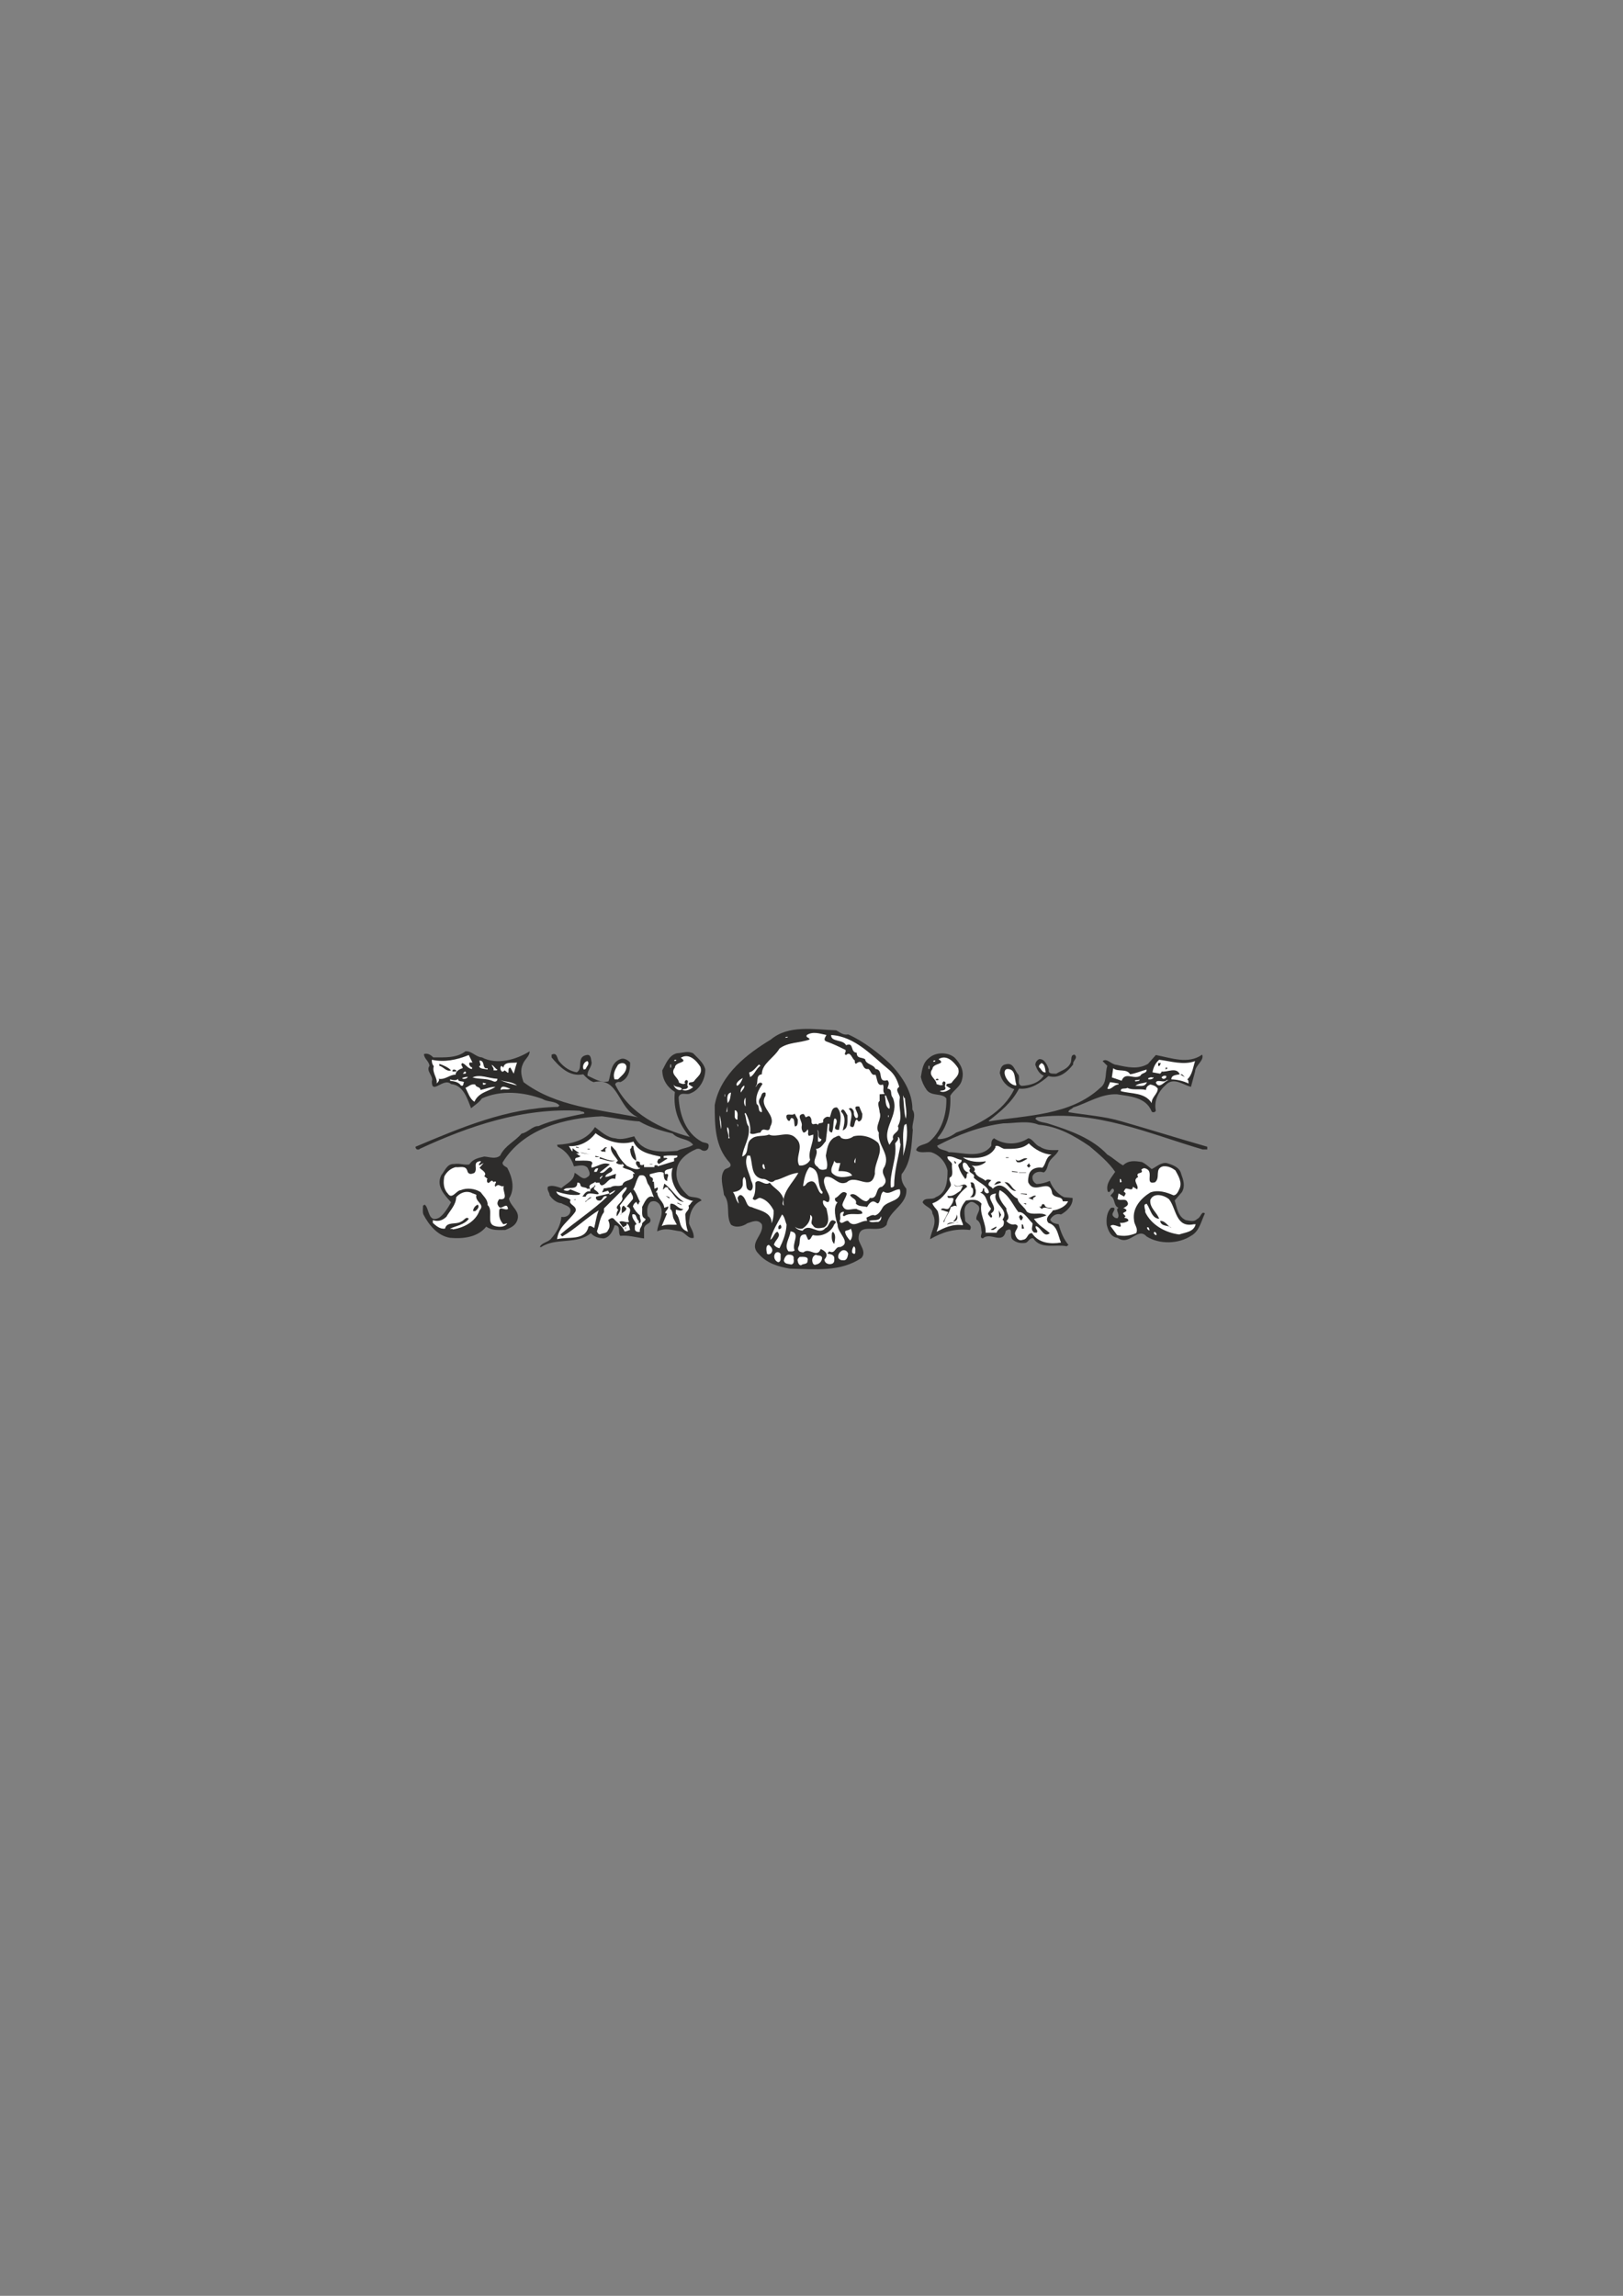 <?xml version="1.0" encoding="utf-8"?>
<!-- Created by UniConvertor 2.0rc4 (https://sk1project.net/) -->
<svg xmlns="http://www.w3.org/2000/svg" height="841.89pt" viewBox="0 0 595.276 841.89" width="595.276pt" version="1.1" xmlns:xlink="http://www.w3.org/1999/xlink" id="7c1b7580-f612-11ea-8810-dcc15c148e23">

<rect x="0" y="0" width="595.276" height="841.89" fill="#808080" stroke="none"/>

<g>
	<path style="fill:#2d2c2b;" d="M 311.102,379.329 C 316.718,381.849 322.19,386.097 326.438,390.057 331.118,394.881 334.718,400.641 334.646,406.905 336.302,409.137 334.142,412.233 334.79,414.321 334.286,420.153 334.286,426.129 330.686,430.593 330.398,432.825 331.19,434.409 332.414,435.921 332.99,441.825 325.934,443.841 325.214,449.097 322.334,452.913 314.702,447.513 314.918,454.425 315.35,456.729 317.942,459.033 315.926,461.337 308.15,466.449 299.438,465.441 289.718,465.225 285.398,464.505 281.15,463.209 278.198,459.753 274.31,455.793 280.43,452.841 279.422,448.953 277.982,446.937 275.894,448.017 274.094,448.593 272.51,449.745 269.846,450.393 268.118,449.097 266.102,445.857 268.118,441.321 265.526,438.153 265.238,435.201 263.798,431.529 265.742,428.937 266.39,428.289 268.91,428.217 267.614,426.345 262.214,420.513 262.142,412.737 262.142,405.249 264.23,393.729 274.526,386.169 282.734,381.201 289.214,375.729 298.718,377.529 306.71,377.817 308.15,378.609 309.23,379.689 311.102,379.329 L 311.102,379.329 Z" />
	<path style="fill:#ffffff;" d="M 303.11,379.545 C 302.822,380.193 301.742,381.417 303.11,381.921 305.702,382.857 307.646,383.793 310.094,385.017 310.526,385.809 309.23,386.529 310.31,386.889 312.038,385.305 312.398,388.257 313.55,388.905 313.406,389.409 313.55,389.841 313.91,390.129 317.006,387.609 315.71,392.505 318.518,392.001 319.382,392.505 319.526,394.593 321.11,394.089 321.83,395.601 321.614,398.625 323.846,397.689 324.422,399.057 323.486,399.993 324.494,401.145 L 322.622,401.289 322.622,403.737 C 321.542,404.457 322.622,406.545 322.622,407.841 323.63,410.505 320.606,412.953 322.334,415.329 321.83,420.225 326.51,423.033 324.494,427.713 322.046,431.025 327.086,432.321 323.486,435.201 320.822,435.417 322.334,439.737 319.022,439.305 318.806,439.809 318.302,440.313 317.798,440.529 315.494,440.457 313.982,436.929 311.822,438.153 312.038,439.449 314.486,439.521 313.91,441.393 314.99,442.545 316.718,442.257 318.014,442.617 318.59,441.609 319.598,440.097 320.894,440.745 321.326,440.889 321.614,441.393 322.118,441.249 323.342,440.025 322.622,438.009 323.99,436.929 326.222,438.441 327.95,435.993 330.038,436.137 331.19,440.601 325.718,440.097 323.846,442.617 323.126,443.841 322.334,445.353 320.894,445.713 319.814,445.209 318.806,446.145 317.798,446.505 L 318.014,447.729 C 315.638,447.441 313.118,450.537 311.102,447.729 309.95,447.297 308.582,449.529 307.934,447.729 308.798,446.433 307.142,444.633 309.446,444.345 309.806,444.993 308.51,445.641 309.59,446.001 311.75,444.489 314.342,445.713 316.286,444.993 316.286,443.697 314.918,443.913 314.198,443.337 312.11,443.121 309.95,444.705 308.942,441.897 309.23,440.313 310.31,439.233 310.598,437.649 308.798,435.993 307.79,438.945 306.35,439.305 305.918,440.097 306.782,440.889 307.214,440.889 305.414,442.689 306.494,447.009 307.214,449.097 306.998,452.049 312.542,455.649 308.222,457.305 306.134,457.017 306.494,460.041 304.118,458.889 303.902,459.249 303.542,459.321 303.614,459.753 304.55,459.897 305.702,460.041 305.99,461.121 305.99,461.913 306.206,462.849 305.342,463.353 304.118,463.929 302.39,463.353 302.39,461.841 304.046,460.041 302.822,458.817 301.022,458.025 299.582,461.553 296.918,457.305 294.686,459.249 293.606,459.249 292.31,458.817 292.814,457.305 293.894,455.721 292.382,452.409 295.55,452.697 L 296.414,454.641 C 297.422,454.713 297.494,453.489 298.142,452.913 301.094,453.633 304.55,452.193 305.846,449.313 305.846,448.809 306.782,448.593 306.494,447.945 304.118,446.217 304.334,449.889 302.75,450.321 300.23,453.417 296.99,448.089 294.326,451.329 293.246,451.113 292.094,450.753 291.59,449.817 292.094,450.393 293.246,450.753 294.326,450.537 295.982,449.457 297.422,447.729 297.134,445.497 298.934,446.505 296.702,448.233 298.142,449.313 298.934,450.897 300.95,450.321 302.246,450.105 304.694,448.593 303.542,445.425 303.11,443.121 302.39,442.329 301.598,441.537 301.886,440.241 302.75,440.097 303.038,441.033 303.902,440.745 304.91,439.089 303.542,437.433 302.894,435.921 302.534,434.625 301.598,432.897 302.75,431.601 305.846,430.953 307.214,435.057 310.598,433.545 313.982,430.305 319.526,437.217 320.894,430.449 320.534,426.345 324.134,422.601 322.118,419.145 319.742,416.913 316.142,415.905 313.046,416.697 311.822,417.633 309.806,418.137 308.438,417.201 307.79,415.689 306.638,417.057 305.846,417.201 303.542,418.857 303.398,421.305 302.894,423.753 303.038,425.337 303.83,426.993 303.11,428.721 302.246,429.009 300.59,429.297 300.014,428.001 296.918,426.129 300.518,423.753 299.294,421.305 301.094,421.233 302.03,419.433 302.894,418.425 303.11,416.337 303.398,414.537 303.614,412.089 L 304.118,412.089 C 304.406,413.529 303.326,414.897 305.126,415.329 305.846,413.529 305.486,412.089 305.99,410.217 L 306.494,410.217 C 308.006,411.729 304.406,414.393 307.718,414.321 308.222,411.657 309.014,408.129 306.998,406.113 304.838,405.897 304.982,408.417 304.334,409.713 303.398,409.137 302.318,409.857 301.886,410.721 302.39,412.521 300.086,411.225 300.014,412.593 299.294,411.297 297.926,413.241 297.638,411.441 297.71,410.649 297.494,409.857 296.918,409.353 296.342,409.137 295.91,409.641 295.55,409.713 295.118,409.353 295.19,408.633 294.542,408.489 291.806,408.921 294.542,411.297 294.038,412.953 293.894,413.817 294.11,414.609 294.686,415.329 295.406,415.401 296.126,414.393 296.198,414.105 296.846,415.041 295.91,415.617 296.702,416.553 L 298.286,416.049 C 298.43,419.289 296.198,422.313 297.134,425.337 296.486,426.705 294.614,427.713 293.102,427.353 291.446,424.113 295.19,420.441 291.95,417.417 289.142,414.321 284.894,417.417 282.014,416.049 279.998,416.913 277.334,416.049 275.534,417.705 273.302,419.217 275.102,423.105 272.222,424.113 272.582,420.441 275.246,417.345 274.598,413.097 273.518,411.801 273.806,409.857 273.086,408.345 L 273.446,408.129 C 274.526,409.929 275.534,413.241 275.102,415.545 276.11,416.337 277.622,415.329 278.918,415.329 279.926,412.593 282.086,416.193 282.518,413.097 285.11,408.633 277.982,406.113 280.79,401.793 280.718,401.433 281.006,400.929 280.646,400.641 279.134,400.425 279.35,402.153 278.702,402.801 277.55,404.745 279.71,405.897 279.422,407.841 277.694,407.697 278.846,405.609 277.55,404.889 276.902,402.225 278.126,399.705 279.638,397.545 279.422,396.897 278.63,396.897 278.198,397.329 277.55,397.617 277.694,398.409 277.046,398.553 278.486,397.257 276.83,394.305 279.422,393.945 279.422,390.057 283.742,388.113 285.902,384.513 288.998,382.137 293.318,382.497 296.918,381.201 296.918,380.337 295.406,380.625 295.91,379.545 298.286,378.105 300.59,379.041 303.11,379.545 L 303.11,379.545 Z" />
	<path style="fill:#ffffff;" d="M 326.006,392.217 C 328.022,393.873 329.03,395.889 329.822,398.553 328.022,399.705 330.038,401.145 330.038,402.513 329.39,406.689 331.334,409.353 329.318,412.953 330.398,415.329 326.798,415.329 327.59,417.705 L 326.222,419.793 C 322.982,413.745 330.182,408.993 327.446,402.513 326.294,401.289 327.59,399.489 325.502,399.201 325.646,398.193 326.51,397.257 325.502,396.105 321.542,397.257 324.35,392.217 321.11,392.001 320.318,390.201 317.582,390.417 317.294,388.401 315.782,387.537 314.342,388.329 314.198,386.025 311.75,385.953 313.334,381.993 310.31,383.289 309.23,381.057 304.694,382.209 304.838,379.545 313.694,380.049 320.03,387.393 326.006,392.217 L 326.006,392.217 Z" />
	<path style="fill:#ffffff;" d="M 288.998,380.193 C 288.782,380.697 288.35,380.409 287.99,380.553 288.206,380.049 288.71,380.337 288.998,380.193 L 288.998,380.193 Z" />
	<path style="fill:#2d2c2b;" d="M 176.75,387.753 C 182.222,390.633 189.35,388.617 194.246,385.521 194.318,387.321 192.518,388.329 191.798,390.129 190.718,392.433 191.222,394.521 192.014,396.825 203.894,405.825 219.734,406.905 233.99,409.713 226.502,406.545 227.15,394.737 217.718,396.825 216.134,396.249 215.198,395.313 213.902,393.945 208.718,395.025 205.046,390.993 202.31,387.753 L 202.31,386.745 C 204.542,385.737 204.182,388.329 205.19,389.337 206.846,391.353 209.006,392.793 211.526,393.225 214.046,391.857 211.238,387.609 215.126,386.889 216.926,386.529 216.71,388.617 216.998,389.625 216.998,391.425 215.342,392.505 215.486,394.449 217.934,395.529 220.382,397.257 223.19,396.537 224.198,393.657 223.838,389.841 227.51,388.401 228.806,387.825 230.246,388.689 231.11,389.625 231.182,392.505 230.534,395.529 227.51,396.825 226.718,396.609 225.782,396.897 225.638,397.689 230.822,408.489 242.486,414.033 252.998,416.913 249.038,412.233 246.806,406.905 247.526,400.425 244.718,398.697 242.918,395.889 242.918,392.505 244.214,390.201 245.222,387.033 248.246,386.241 250.694,386.097 252.134,385.305 254.222,386.241 256.022,388.113 258.182,389.841 258.686,392.217 258.686,395.817 256.598,399.705 253.214,400.929 251.918,401.721 249.686,400.137 248.894,402.297 249.182,408.489 251.342,415.401 257.318,418.641 258.182,419.217 260.126,418.857 259.91,420.297 259.91,421.737 258.614,422.457 257.318,421.737 256.814,421.233 255.806,421.089 255.086,421.521 252.134,422.745 248.606,425.409 248.246,428.937 247.526,433.041 249.83,436.137 252.494,438.513 253.718,439.305 256.526,438.729 257.318,440.241 254.006,441.609 252.782,445.209 252.71,448.593 253.286,450.393 254.582,451.833 254.438,453.921 252.494,454.497 251.414,452.049 249.614,451.545 246.302,451.113 244.214,450.105 241.046,451.545 241.19,448.449 244.214,444.705 241.694,441.393 240.686,440.457 239.894,440.241 238.598,440.745 237.23,442.041 237.23,444.201 237.59,446.001 238.526,446.505 239.03,447.729 238.094,448.449 237.302,448.953 236.51,449.313 236.222,450.321 L 236.222,454.137 C 233.63,453.849 230.39,452.841 227.51,453.201 226.502,452.049 227.942,449.313 225.422,449.313 224.846,451.329 223.622,453.849 221.318,454.137 219.59,453.993 217.934,453.633 216.71,452.193 211.742,456.513 203.822,453.705 198.494,457.305 L 197.99,457.305 C 198.638,455.721 200.726,455.649 201.95,454.425 204.11,452.049 205.622,449.313 205.91,446.217 206.99,446.505 208.79,446.001 209.15,444.489 209.798,442.329 207.134,442.041 205.91,441.249 204.11,441.105 202.526,439.737 201.59,438.297 201.59,437.217 200.51,436.497 200.942,435.201 202.382,434.409 204.398,435.201 205.91,435.705 207.782,433.905 210.59,433.041 210.734,430.089 212.318,430.737 213.686,433.113 215.486,431.601 216.998,430.809 215.918,429.225 215.486,428.217 214.19,426.849 212.246,427.497 210.518,427.713 209.582,424.689 207.638,421.953 204.542,420.513 L 204.326,419.793 C 209.438,419.505 215.126,418.353 218.222,413.313 220.382,414.897 222.686,417.201 225.638,417.417 228.014,418.137 230.39,417.201 232.622,416.697 235.646,423.105 242.846,422.457 248.39,422.025 250.19,421.017 252.494,421.017 254.222,419.793 252.422,417.345 248.822,417.993 246.734,415.689 242.486,414.609 238.31,413.457 234.494,411.225 229.814,410.937 225.422,409.929 220.814,409.353 207.494,409.929 191.942,413.745 184.31,426.345 184.31,427.425 185.318,427.713 186.038,428.217 187.838,431.601 188.99,435.921 186.686,439.521 187.19,442.617 191.15,444.057 189.638,447.729 188.846,449.601 187.118,450.321 185.318,451.041 182.798,451.041 180.494,451.329 178.334,449.817 175.238,453.705 169.982,454.353 165.086,453.921 160.55,453.201 157.31,449.241 155.294,445.353 154.934,444.417 155.15,443.193 155.15,442.113 L 155.798,441.753 C 157.526,443.121 156.95,448.737 161.126,446.505 162.926,445.209 164.294,442.905 165.446,440.889 163.142,438.297 159.83,435.057 161.846,430.953 163.286,429.225 163.934,426.705 166.598,426.849 168.614,426.489 170.414,427.353 172.142,426.993 173.51,424.905 175.598,424.617 177.614,424.113 179.63,424.257 181.718,425.193 183.446,423.753 185.318,419.937 188.846,418.641 191.294,415.689 193.598,415.329 195.398,412.809 197.486,412.953 202.814,410.649 208.646,409.497 214.334,408.345 214.334,407.337 213.11,407.841 212.75,407.337 191.798,406.113 171.926,412.953 153.926,421.305 153.71,421.737 153.206,421.449 152.918,421.521 152.63,421.233 152.342,421.017 152.414,420.513 169.046,413.529 185.75,406.329 204.686,405.897 L 205.19,405.393 C 203.606,403.593 200.942,404.241 198.998,403.017 192.014,400.425 183.734,399.633 176.75,402.801 175.742,404.313 174.014,405.321 172.79,406.401 171.422,403.017 169.982,397.905 165.446,397.545 162.71,394.953 158.318,401.721 158.39,396.537 159.11,394.521 156.086,392.793 157.526,390.849 157.382,389.121 155.51,388.257 155.51,386.529 156.734,386.097 158.03,386.817 158.894,387.753 163.142,387.753 167.534,388.041 170.702,385.521 173.006,385.305 174.446,387.609 176.75,387.753 L 176.75,387.753 Z" />
	<path style="fill:#2d2c2b;" d="M 350.198,387.897 C 352.286,390.129 353.798,392.649 352.79,396.105 352.142,398.625 349.838,399.633 348.542,401.793 348.83,407.409 347.606,413.025 343.934,417.201 L 343.934,417.705 C 346.31,417.849 348.686,416.841 350.702,415.329 358.982,412.449 367.91,407.841 372.014,399.417 369.206,398.553 367.334,396.393 366.686,393.441 366.902,392.217 367.19,390.633 368.702,390.345 371.798,389.409 372.014,392.505 373.526,394.089 374.246,395.457 372.806,397.689 374.75,398.193 377.846,398.049 381.086,397.113 382.814,394.449 381.086,393.801 380.294,392.001 379.718,390.489 379.79,389.553 380.222,388.905 381.086,388.401 383.102,388.113 384.182,390.705 384.686,392.217 384.326,394.017 386.342,393.657 387.422,393.729 389.438,392.433 391.598,392.145 392.75,389.625 393.11,388.617 392.534,386.817 394.118,386.745 395.63,388.041 393.326,388.905 393.614,390.345 391.382,393.225 388.286,395.745 384.542,394.593 381.95,396.825 378.134,399.705 373.742,399.201 371.15,404.241 367.046,407.553 362.726,410.937 L 362.726,411.225 C 376.694,408.921 392.534,409.137 403.55,398.913 406.142,397.041 405.206,393.513 406.142,390.849 L 404.414,389.121 C 405.998,387.825 407.582,390.417 409.526,390.489 413.414,391.353 417.446,392.289 421.046,390.129 L 423.926,386.889 C 429.398,387.897 435.806,390.417 440.918,386.745 441.782,388.905 438.398,390.633 438.326,392.937 437.822,394.809 437.318,396.609 436.814,398.553 433.934,397.833 430.55,394.953 427.742,397.689 424.934,400.137 423.134,403.593 423.926,407.337 423.638,407.913 422.846,408.057 422.414,407.625 420.398,402.297 414.206,402.009 409.742,401.289 403.91,401.001 398.942,404.457 393.614,406.113 393.11,406.833 391.886,406.833 391.886,407.841 398.438,408.921 405.206,409.353 411.398,411.225 422.198,414.321 431.99,417.417 442.79,420.513 L 442.79,421.521 441.134,421.521 C 421.622,415.833 401.822,406.833 380.222,409.713 L 379.718,410.217 C 380.942,411.657 383.102,411.513 384.686,412.089 392.39,414.537 400.598,417.417 406.142,423.393 408.302,424.617 409.814,426.201 411.902,427.353 413.918,425.409 416.222,425.697 418.814,426.129 420.326,426.849 421.118,427.713 422.414,428.721 423.998,428.001 425.726,426.201 427.886,426.489 430.046,427.137 432.638,428.001 433.214,430.449 434.006,432.609 434.798,434.913 433.502,437.145 L 430.838,440.241 C 431.702,442.833 431.99,446.145 434.942,447.441 436.526,447.657 437.894,448.233 439.19,446.937 440.486,446.433 440.63,443.913 441.926,444.993 440.486,447.945 439.91,451.545 436.814,453.201 432.35,456.153 425.294,456.441 420.542,453.417 417.23,449.745 414.35,457.089 409.886,453.921 407.438,453.633 406.43,451.329 405.926,449.097 405.71,447.009 405.926,444.489 407.51,442.905 407.942,442.905 408.518,442.689 408.734,443.121 408.95,444.201 407.438,444.921 408.302,446.001 408.734,446.505 409.238,446.793 409.886,446.721 411.038,445.353 408.806,443.625 410.246,442.905 408.23,442.113 409.238,439.593 407.294,438.513 407.582,437.721 409.238,437.001 408.302,435.921 407.294,435.633 407.294,437.793 406.286,436.929 405.422,434.049 407.726,431.745 409.022,429.729 406.646,426.201 402.902,423.105 399.59,420.297 394.118,416.553 387.998,413.025 380.942,412.449 376.91,410.793 372.23,411.945 367.91,411.945 359.198,413.097 351.35,416.121 343.718,420.153 344.294,421.809 346.598,421.521 348.038,422.529 352.646,422.457 359.918,425.193 363.59,420.153 363.59,419.001 363.59,417.993 364.598,417.417 368.342,419.937 373.31,419.937 377.126,417.417 378.71,417.489 379.718,420.009 381.446,420.513 383.606,422.025 386.126,421.737 388.286,421.737 387.638,423.537 385.622,424.401 384.686,426.345 384.182,427.497 384.038,429.297 382.814,429.945 381.302,429.441 379.43,429.657 378.71,431.313 378.494,432.609 379.142,433.689 380.222,434.193 381.95,434.121 383.534,433.689 385.046,433.041 385.838,435.417 387.926,437.937 390.302,439.017 L 393.398,439.305 C 393.614,441.897 391.382,444.129 389.15,445.353 387.35,444.849 385.982,445.857 385.19,447.225 385.622,448.449 387.134,448.737 388.286,448.953 389.006,451.617 390.086,454.425 391.886,456.513 L 391.238,457.017 C 387.134,456.153 381.806,458.313 378.998,454.137 377.486,453.705 377.126,455.793 375.902,455.793 374.246,456.009 372.734,455.649 371.51,454.641 369.926,453.489 372.086,449.457 368.918,451.329 367.838,456.729 363.23,451.545 360.494,454.137 358.91,453.849 360.494,452.193 359.99,451.545 359.846,449.889 359.63,448.017 358.118,447.225 357.83,445.353 359.99,443.841 358.838,442.113 357.83,441.393 356.534,439.953 355.238,441.249 352.934,442.617 353.942,445.641 354.014,447.729 354.59,448.809 356.894,449.241 355.742,451.041 350.126,450.393 345.59,451.833 341.126,454.425 341.486,451.329 344.006,448.521 341.99,444.993 341.99,442.833 339.326,442.617 338.39,440.889 339.038,438.801 341.846,440.241 343.214,439.017 347.246,437.433 347.534,433.113 347.534,429.225 346.814,426.057 344.438,423.393 341.486,422.529 339.686,422.241 337.238,423.105 336.014,421.737 336.59,419.505 339.614,420.009 341.126,418.425 345.59,414.393 347.246,408.345 347.102,402.801 345.59,400.713 341.702,402.153 339.902,399.705 338.822,398.193 338.102,396.609 337.742,394.953 338.246,392.289 338.39,389.697 340.838,387.897 343.286,385.737 347.75,385.737 350.198,387.897 L 350.198,387.897 Z" />
	<path style="fill:#ffffff;" d="M 173.294,389.625 L 172.286,389.625 C 171.782,390.129 172.286,390.849 172.79,391.353 L 173.15,391.353 173.15,392.001 C 171.638,392.001 170.846,390.201 169.55,389.841 168.686,390.489 169.838,390.993 169.694,391.713 168.614,392.001 167.102,392.793 167.102,394.089 164.942,394.017 163.43,396.033 160.838,395.601 161.342,395.889 160.838,396.753 160.118,397.329 160.694,395.601 158.318,393.297 159.11,390.993 158.606,390.417 158.318,389.625 158.39,388.617 162.926,389.625 167.534,388.689 171.926,386.889 L 173.294,389.625 Z" />
	<path style="fill:#ffffff;" d="M 351.422,391.713 C 352.214,394.449 350.198,395.241 349.046,397.041 348.398,397.617 346.886,397.041 347.102,398.193 L 348.686,399.201 C 347.606,399.993 346.094,400.857 344.726,400.137 345.086,399.705 346.742,400.209 346.814,398.913 346.022,398.193 347.606,396.753 346.094,396.537 345.806,396.825 345.518,397.113 345.59,397.545 L 345.95,397.689 C 345.086,398.337 344.222,397.689 343.502,397.545 343.43,395.529 340.118,394.449 341.99,392.001 342.134,389.697 347.318,390.417 344.222,388.401 347.246,386.529 349.91,389.409 351.422,391.713 L 351.422,391.713 Z" />
	<path style="fill:#ffffff;" d="M 438.326,389.121 C 437.606,391.209 437.318,394.233 435.446,395.817 436.022,396.105 435.806,396.753 435.95,397.329 433.934,396.393 431.846,395.889 429.614,395.817 429.614,394.089 431.63,394.233 432.71,393.945 431.486,391.137 428.03,393.297 426.014,392.937 426.086,393.297 425.726,393.441 425.51,393.729 L 422.702,393.225 C 422.99,391.497 423.71,389.913 425.15,388.617 429.326,389.121 434.006,390.705 438.326,389.121 L 438.326,389.121 Z" />
	<path style="fill:#ffffff;" d="M 178.838,391.713 L 178.838,392.217 C 177.83,391.857 176.03,392.145 175.742,390.993 176.75,390.705 175.814,389.625 175.886,388.905 178.118,388.905 176.606,392.217 178.838,391.713 L 178.838,391.713 Z" />
	<path style="fill:#ffffff;" d="M 342.998,388.905 C 343.142,389.121 342.926,389.193 342.71,389.337 L 342.35,389.337 C 342.206,388.905 342.638,388.833 342.998,388.905 L 342.998,388.905 Z" />
	<path style="fill:#ffffff;" d="M 215.486,389.121 C 216.422,390.201 215.126,390.993 214.838,392.001 L 214.118,392.217 C 213.326,390.921 214.406,389.193 215.486,389.121 L 215.486,389.121 Z" />
	<path style="fill:#ffffff;" d="M 189.638,389.625 C 189.134,390.993 188.846,392.289 188.414,393.729 L 187.19,391.497 C 186.038,391.641 186.83,392.937 186.326,393.441 L 185.102,392.505 C 184.814,392.721 184.526,393.153 184.094,392.937 183.446,392.505 183.302,391.209 183.95,390.849 L 184.598,391.497 C 185.03,389.193 187.838,389.913 189.638,389.625 L 189.638,389.625 Z" />
	<path style="fill:#ffffff;" d="M 229.742,390.993 C 229.814,393.297 228.086,394.305 226.646,395.817 L 225.422,395.817 C 224.63,393.945 225.638,392.145 226.646,390.489 227.438,389.697 229.31,389.409 229.742,390.993 L 229.742,390.993 Z" />
	<path style="fill:#ffffff;" d="M 383.534,393.225 C 382.238,393.441 381.95,392.001 381.086,391.353 381.014,390.417 381.446,390.417 381.95,389.841 383.246,390.201 383.318,391.929 383.534,393.225 L 383.534,393.225 Z" />
	<path style="fill:#2d2c2b;" d="M 425.798,389.841 C 425.51,390.129 425.582,391.137 424.79,390.849 L 424.79,389.841 425.798,389.841 Z" />
	<path style="fill:#2d2c2b;" d="M 165.446,392.505 C 163.718,393.153 162.638,391.137 161.126,390.849 L 161.126,390.129 C 162.638,390.633 164.438,391.425 165.446,392.505 L 165.446,392.505 Z" />
	<path style="fill:#ffffff;" d="M 278.918,390.849 C 277.406,391.641 276.686,394.305 275.102,394.953 275.102,394.305 274.742,393.801 274.814,393.225 276.326,393.009 277.406,391.137 278.414,390.345 L 278.918,390.849 Z" />
	<path style="fill:#ffffff;" d="M 182.438,392.217 C 182.294,392.721 181.502,392.433 180.998,392.505 181.286,391.641 180.494,391.209 180.35,390.489 181.142,390.849 181.646,391.929 182.438,392.217 L 182.438,392.217 Z" />
	<path style="fill:#ffffff;" d="M 340.622,390.849 L 340.838,390.849 340.838,392.001 340.622,392.001 340.622,390.849 Z" />
	<path style="fill:#2d2c2b;" d="M 428.246,391.713 L 427.526,392.217 427.526,391.497 C 427.742,391.497 428.03,391.425 428.246,391.713 L 428.246,391.713 Z" />
	<path style="fill:#ffffff;" d="M 414.494,393.945 C 416.582,393.657 418.526,392.721 420.542,392.217 420.686,393.729 418.742,393.297 418.31,394.449 415.934,396.105 412.694,392.793 411.398,396.321 L 407.798,395.097 408.302,391.713 C 410.03,393.225 413.198,391.713 414.494,393.945 L 414.494,393.945 Z" />
	<path style="fill:#ffffff;" d="M 372.734,397.545 L 372.734,398.049 C 371.15,398.121 369.35,396.321 368.702,394.593 368.414,393.801 368.126,392.217 369.422,392.001 372.734,391.929 372.014,395.817 372.734,397.545 L 372.734,397.545 Z" />
	<path style="fill:#2d2c2b;" d="M 167.318,392.505 L 167.318,392.937 165.95,392.937 C 165.806,392.001 166.814,392.145 167.318,392.505 L 167.318,392.505 Z" />
	<path style="fill:#ffffff;" d="M 170.918,393.225 C 170.99,393.441 170.702,393.801 170.414,393.729 L 169.694,393.729 C 169.982,393.657 170.414,392.433 170.918,393.225 L 170.918,393.225 Z" />
	<path style="fill:#2d2c2b;" d="M 434.726,395.097 L 432.998,394.089 C 433.646,393.513 434.15,394.809 434.726,395.097 L 434.726,395.097 Z" />
	<path style="fill:#ffffff;" d="M 182.438,395.601 C 182.438,396.537 181.646,396.825 180.998,396.537 178.406,395.313 176.03,395.889 173.294,395.097 176.102,393.801 179.126,395.457 182.438,395.601 L 182.438,395.601 Z" />
	<path style="fill:#ffffff;" d="M 427.742,394.593 C 427.886,395.313 427.382,395.457 427.022,395.601 426.518,395.745 426.302,395.457 426.014,395.097 426.446,394.521 427.238,394.305 427.742,394.593 L 427.742,394.593 Z" />
	<path style="fill:#ffffff;" d="M 171.638,394.953 C 171.134,395.529 170.486,395.745 169.694,395.601 L 169.55,395.313 C 170.198,395.097 170.846,394.809 171.638,394.953 L 171.638,394.953 Z" />
	<path style="fill:#ffffff;" d="M 423.134,395.097 C 422.918,395.745 421.91,395.889 421.55,395.817 L 421.19,395.817 C 420.902,395.025 421.91,395.313 422.198,394.953 422.414,395.313 422.846,395.025 423.134,395.097 L 423.134,395.097 Z" />
	<path style="fill:#ffffff;" d="M 270.35,398.193 C 269.486,397.257 271.43,395.817 272.438,395.313 272.006,396.393 271.43,397.689 270.35,398.193 L 270.35,398.193 Z" />
	<path style="fill:#ffffff;" d="M 170.198,396.825 C 169.838,397.257 170.126,398.553 169.046,398.049 168.182,396.753 166.598,396.537 165.086,396.321 L 165.086,395.817 C 166.022,396.105 167.39,396.393 168.038,395.601 167.822,396.825 169.55,396.321 170.198,396.825 L 170.198,396.825 Z" />
	<path style="fill:#2d2c2b;" d="M 344.222,395.817 C 344.222,396.321 343.502,396.033 343.214,396.105 343.142,395.529 344.006,395.457 344.222,395.817 L 344.222,395.817 Z" />
	<path style="fill:#ffffff;" d="M 417.95,395.817 C 418.094,396.537 417.086,396.393 416.726,396.537 416.438,396.609 416.294,396.393 416.222,396.321 416.582,395.817 417.446,396.321 417.95,395.817 L 417.95,395.817 Z" />
	<path style="fill:#ffffff;" d="M 189.638,398.049 C 187.91,397.617 185.03,396.825 183.446,396.105 185.39,396.753 187.91,396.609 189.638,398.049 L 189.638,398.049 Z" />
	<path style="fill:#ffffff;" d="M 428.75,396.105 C 427.238,396.105 425.294,399.705 423.926,397.041 424.43,395.529 426.806,397.329 427.886,396.105 L 428.75,396.105 Z" />
	<path style="fill:#ffffff;" d="M 410.246,397.689 C 408.59,397.617 407.438,399.921 406.142,399.201 L 407.15,396.825 410.246,397.329 410.246,397.689 Z" />
	<path style="fill:#ffffff;" d="M 420.686,396.825 C 419.822,398.697 418.526,398.121 416.438,398.193 417.446,397.257 419.318,397.257 420.686,396.825 L 420.686,396.825 Z" />
	<path style="fill:#ffffff;" d="M 178.334,397.329 C 178.19,397.545 177.686,397.905 177.11,397.689 L 177.11,397.041 178.334,397.329 Z" />
	<path style="fill:#ffffff;" d="M 176.246,399.705 C 178.046,399.345 179.702,398.553 181.718,398.553 179.342,400.209 175.526,400.497 174.014,404.025 172.286,402.945 171.71,400.713 170.702,398.913 171.782,398.553 172.718,397.329 174.302,397.689 174.59,398.913 176.102,398.337 176.246,399.705 L 176.246,399.705 Z" />
	<path style="fill:#ffffff;" d="M 250.118,399.417 C 249.038,400.353 247.31,399.057 247.022,397.689 247.742,399.057 249.398,398.121 250.118,399.417 L 250.118,399.417 Z" />
	<path style="fill:#ffffff;" d="M 424.646,399.201 C 424.646,401.217 422.342,402.297 422.414,404.529 419.894,400.497 414.998,401.217 411.11,400.137 410.894,398.697 412.838,399.489 413.486,398.913 415.286,399.921 418.238,399.129 420.326,399.705 420.326,398.625 421.046,398.049 421.91,397.689 422.918,397.905 423.926,398.193 424.646,399.201 L 424.646,399.201 Z" />
	<path style="fill:#ffffff;" d="M 271.718,400.641 C 271.43,399.705 272.15,398.553 272.942,398.049 273.302,398.913 272.294,399.633 271.718,400.641 L 271.718,400.641 Z" />
	<path style="fill:#ffffff;" d="M 187.19,399.201 C 186.11,399.849 184.886,399.057 183.59,399.705 183.734,397.401 186.11,399.057 187.19,399.201 L 187.19,399.201 Z" />
	<path style="fill:#ffffff;" d="M 268.118,400.641 C 267.902,402.009 267.902,403.449 266.894,404.529 266.75,403.449 266.318,401.001 268.118,400.641 L 268.118,400.641 Z" />
	<path style="fill:#ffffff;" d="M 265.742,401.289 L 265.886,401.289 265.886,402.153 265.742,402.153 265.742,401.289 Z" />
	<path style="fill:#ffffff;" d="M 331.91,402.513 C 331.982,405.105 332.846,408.057 332.198,410.217 331.55,407.841 331.55,404.529 331.19,401.649 L 331.694,402.801 331.91,402.513 Z" />
	<path style="fill:#ffffff;" d="M 324.998,401.793 C 325.43,403.449 326.726,405.033 326.222,406.617 324.422,405.825 324.998,402.945 324.494,401.793 L 324.998,401.793 Z" />
	<path style="fill:#ffffff;" d="M 273.446,405.753 C 272.726,404.889 272.726,403.305 273.446,402.513 L 273.446,405.753 Z" />
	<path style="fill:#2d2c2b;" d="M 316.286,408.489 C 316.286,409.641 316.142,410.937 315.134,411.225 L 314.702,411.225 C 314.846,410.793 314.342,410.721 314.198,410.505 313.046,411.153 313.838,414.393 311.822,412.953 311.606,411.153 313.334,408.345 311.318,406.617 312.182,405.753 313.118,407.121 313.19,407.841 313.118,408.705 313.334,409.425 313.91,410.001 L 314.414,410.001 C 315.71,408.417 311.75,405.321 315.134,405.753 L 316.286,408.489 Z" />
	<path style="fill:#ffffff;" d="M 266.39,407.841 L 266.75,405.753 266.75,407.625 266.39,407.841 Z" />
	<path style="fill:#2d2c2b;" d="M 310.814,408.993 C 310.814,411.153 311.246,413.745 309.086,414.537 309.59,412.521 310.526,409.497 308.438,407.625 309.23,405.537 310.31,408.345 310.814,408.993 L 310.814,408.993 Z" />
	<path style="fill:#ffffff;" d="M 270.494,409.497 L 270.494,410.505 C 269.99,410.721 269.63,410.145 269.486,409.713 L 269.486,407.121 C 270.494,407.193 270.638,408.489 270.494,409.497 L 270.494,409.497 Z" />
	<path style="fill:#2d2c2b;" d="M 292.598,410.505 C 292.598,411.513 292.742,412.953 291.59,413.097 291.086,412.089 291.734,409.929 290.222,410.001 289.934,410.217 289.79,410.649 289.718,410.937 288.926,411.297 288.782,410.433 288.494,410.001 287.918,407.625 290.726,409.497 291.446,408.345 L 292.598,410.505 Z" />
	<path style="fill:#ffffff;" d="M 264.518,414.105 C 264.302,412.953 263.798,410.649 264.014,408.993 264.23,410.217 264.734,412.521 264.518,414.105 L 264.518,414.105 Z" />
	<path style="fill:#ffffff;" d="M 325.934,408.993 C 325.934,409.353 326.006,409.641 325.718,409.713 L 325.718,408.993 325.934,408.993 Z" />
	<path style="fill:#ffffff;" d="M 270.71,413.313 L 270.35,412.089 270.71,412.593 270.71,413.313 Z" />
	<path style="fill:#ffffff;" d="M 331.19,423.897 C 331.694,420.729 330.686,416.553 331.694,412.593 L 332.414,412.089 C 333.134,415.617 332.414,420.297 331.19,423.897 L 331.19,423.897 Z" />
	<path style="fill:#ffffff;" d="M 267.614,417.417 L 267.11,417.417 C 267.542,416.121 266.39,414.609 266.75,413.313 267.83,414.105 267.038,416.193 267.614,417.417 L 267.614,417.417 Z" />
	<path style="fill:#ffffff;" d="M 301.238,417.705 C 301.382,418.137 301.022,418.353 300.734,418.641 L 300.014,418.641 C 299.942,417.201 300.23,415.329 299.798,414.321 300.734,415.041 299.438,417.345 301.238,417.705 L 301.238,417.705 Z" />
	<path style="fill:#ffffff;" d="M 232.334,418.641 C 234.134,422.601 238.526,423.321 242.198,424.113 L 242.198,424.905 C 241.406,424.689 241.19,425.625 241.046,426.129 L 241.55,426.849 C 242.486,426.489 243.71,425.409 244.79,424.905 244.502,424.401 243.926,424.689 243.422,424.617 L 243.422,423.897 C 245.222,423.609 246.734,423.753 248.39,423.753 248.606,424.401 248.246,424.401 247.742,424.617 247.382,424.545 247.094,424.833 247.238,425.121 L 247.238,425.841 241.19,427.713 C 241.334,427.497 241.118,427.425 241.046,427.353 240.686,427.353 240.182,427.137 240.038,427.497 L 240.038,428.001 236.222,428.001 236.222,426.993 C 236.006,427.209 234.494,427.713 234.71,426.345 234.494,425.913 233.99,425.841 233.486,425.841 232.694,426.849 233.99,427.641 234.35,428.505 L 234.35,428.217 234.71,428.217 234.71,428.505 C 233.198,429.225 231.398,428.217 229.886,427.497 228.086,425.841 226.934,424.257 225.926,422.025 L 224.198,420.153 C 223.55,422.241 225.494,423.825 226.646,425.625 L 225.926,426.345 C 226.502,426.921 227.582,427.137 228.302,426.993 228.302,426.849 228.086,426.705 228.014,426.489 228.302,426.921 229.022,427.137 228.734,427.713 228.518,427.713 228.446,427.929 228.302,428.001 229.742,429.009 231.686,428.721 232.838,430.449 L 232.118,430.449 C 233.198,433.329 228.734,432.249 228.302,434.553 226.718,435.345 225.638,434.337 223.91,435.417 223.118,435.417 222.398,435.849 221.534,435.705 L 220.814,437.289 223.046,436.641 223.55,437.649 225.638,436.425 C 225.35,437.289 224.342,437.793 223.55,438.153 L 223.55,437.649 218.726,438.801 C 218.222,439.305 218.942,440.313 219.59,440.241 221.246,440.601 220.886,437.937 222.686,438.801 217.718,443.697 210.806,448.089 205.55,452.697 L 206.198,453.417 C 210.95,450.753 214.982,446.649 219.59,443.841 218.726,445.857 218.51,448.089 217.934,450.321 217.286,449.889 216.494,449.241 215.846,449.817 214.622,455.217 208.286,453.345 204.326,454.425 204.902,449.745 208.43,448.017 211.022,444.345 212.03,442.113 208.142,441.825 209.294,440.025 207.71,438.657 204.542,439.017 204.038,436.929 206.63,437.721 209.294,438.441 212.39,438.153 L 212.894,437.649 209.15,436.137 C 208.286,437.001 207.638,436.641 206.702,436.425 207.782,434.697 211.814,436.929 211.742,433.689 212.39,433.617 212.75,433.833 212.894,434.553 213.038,435.705 214.91,435.129 215.342,435.921 L 216.494,435.921 C 215.414,434.337 217.43,434.193 218.438,433.329 218.294,433.689 218.798,433.833 219.086,433.689 L 219.95,433.689 C 219.806,434.193 220.31,434.409 220.598,434.697 222.542,434.553 223.118,431.529 225.638,432.321 L 225.926,430.449 C 224.63,430.809 223.406,431.529 222.038,431.601 221.894,430.017 226.214,429.945 223.91,428.001 222.83,428.001 221.606,430.809 219.95,429.945 L 223.694,426.993 C 221.246,425.913 219.446,427.713 216.998,428.217 216.494,426.993 218.006,426.705 216.71,425.841 214.694,425.409 213.182,425.697 211.022,425.625 210.59,424.041 212.39,424.833 212.894,423.897 212.246,423.825 211.814,423.105 211.238,422.889 211.598,422.889 212.246,423.105 212.39,422.745 211.598,422.313 210.59,421.593 210.014,421.017 L 210.014,422.241 C 209.51,422.025 209.15,420.945 208.646,420.297 212.822,420.513 216.206,418.497 218.438,415.545 222.11,418.353 227.582,420.153 232.334,418.641 L 232.334,418.641 Z" />
	<path style="fill:#ffffff;" d="M 330.326,419.649 C 329.534,424.401 327.95,429.513 327.95,434.913 327.59,435.417 327.23,435.489 326.726,435.417 326.15,429.945 329.102,424.905 328.31,419.289 328.742,418.641 329.75,417.993 329.318,416.913 330.326,417.129 329.822,418.857 330.326,419.649 L 330.326,419.649 Z" />
	<path style="fill:#ffffff;" d="M 385.694,423.393 C 383.39,424.401 383.822,426.705 382.31,428.217 380.15,427.857 377.846,428.649 377.342,430.953 377.198,431.745 376.982,432.609 377.126,433.545 379.43,438.513 385.118,431.529 385.91,437.649 386.846,439.593 389.582,438.441 389.798,440.529 L 391.742,440.529 C 391.022,442.329 388.214,443.697 386.198,443.841 385.55,445.137 382.886,446.505 384.542,448.449 387.926,449.457 387.998,453.057 389.15,455.649 385.406,456.297 380.942,455.937 378.494,452.193 376.622,452.193 377.126,454.425 375.11,454.641 373.382,455.289 372.59,453.633 372.302,452.553 372.014,451.113 374.606,449.601 372.302,448.953 371.222,449.241 369.926,448.809 369.134,447.729 370.934,446.289 368.846,444.489 369.134,443.121 367.622,441.249 365.606,438.801 366.686,436.425 370.142,438.225 371.438,441.825 373.526,444.489 375.614,444.201 377.198,447.225 378.71,448.593 378.782,449.745 377.99,450.897 378.998,451.689 379.214,452.193 379.79,451.905 380.222,452.049 381.014,451.113 379.43,450.609 379.934,449.601 381.95,450.105 382.742,454.137 385.046,452.193 383.246,450.609 380.798,449.313 379.214,446.937 380.582,446.793 382.31,446.289 383.822,445.713 381.734,444.201 378.782,445.929 376.622,444.345 375.686,442.401 373.31,441.249 373.238,439.521 370.502,438.657 368.198,432.105 364.094,435.921 363.734,434.913 362.006,435.129 362.726,433.689 L 363.59,432.825 C 363.014,432.537 361.718,432.249 361.502,433.041 360.134,431.745 358.19,431.745 357.614,429.729 L 357.11,429.729 C 358.118,428.793 357.182,428.001 356.39,427.353 358.19,427.929 360.35,427.209 361.502,426.129 L 361.502,425.841 C 358.838,426.345 355.382,426.057 353.15,424.401 356.894,424.833 362.798,425.193 365.102,420.801 L 365.102,420.297 C 366.182,419.793 367.19,421.089 368.414,421.305 371.726,421.305 374.894,421.449 377.342,419.289 379.43,421.449 382.742,423.321 385.694,423.393 L 385.694,423.393 Z" />
	<path style="fill:#2d2c2b;" d="M 232.334,420.297 C 232.334,422.241 233.342,423.393 233.342,425.625 231.686,424.905 231.182,423.033 231.11,421.305 232.046,421.089 231.182,419.793 232.334,420.297 L 232.334,420.297 Z" />
	<path style="fill:#2d2c2b;" d="M 211.238,420.801 L 211.31,420.513 212.246,420.801 212.246,421.017 211.238,420.801 Z" />
	<path style="fill:#2d2c2b;" d="M 222.686,421.017 C 222.398,420.945 221.894,421.089 222.038,421.521 L 222.038,422.529 C 221.606,421.953 220.598,422.745 220.31,421.737 221.246,422.097 221.75,419.937 222.686,421.017 L 222.686,421.017 Z" />
	<path style="fill:#2d2c2b;" d="M 215.486,421.521 L 215.486,421.305 216.35,421.305 216.35,421.521 215.486,421.521 Z" />
	<path style="fill:#2d2c2b;" d="M 216.71,423.393 C 215.702,423.105 213.902,423.105 212.75,422.529 L 216.71,423.393 Z" />
	<path style="fill:#ffffff;" d="M 275.102,423.753 C 276.182,426.705 275.246,431.529 279.638,432.321 281.51,432.105 282.446,434.553 284.246,432.825 287.198,432.249 289.646,430.305 292.814,430.089 290.798,433.833 286.55,437.289 287.486,442.113 286.334,441.249 287.918,440.097 287.126,439.017 286.19,436.641 283.814,435.705 282.302,433.689 280.502,435.201 278.414,431.889 277.046,433.689 277.046,435.849 277.118,437.937 276.038,439.521 277.046,440.889 277.838,439.017 278.918,439.305 281.15,439.953 282.734,441.825 283.742,443.841 283.814,445.641 283.598,447.225 283.022,448.593 283.094,444.417 278.486,443.913 275.534,442.617 273.446,442.401 273.95,439.449 271.934,438.297 271.214,438.009 270.71,438.801 270.494,439.305 L 270.998,441.393 C 269.846,440.241 269.846,438.441 268.838,437.145 270.206,437.001 271.646,436.497 272.222,435.201 272.798,434.121 271.934,432.537 272.942,431.601 274.382,433.041 272.726,436.353 275.318,436.641 276.542,435.921 276.11,434.049 275.534,433.041 274.886,430.017 272.726,426.993 274.094,423.753 L 275.102,423.753 Z" />
	<path style="fill:#2d2c2b;" d="M 225.638,425.625 C 223.622,426.417 221.822,425.121 219.95,424.905 219.806,424.617 220.022,424.545 220.094,424.401 219.59,424.041 218.798,424.617 218.222,424.113 L 218.438,423.897 C 220.886,424.329 222.902,425.841 225.638,425.625 L 225.638,425.625 Z" />
	<path style="fill:#ffffff;" d="M 313.55,426.489 C 312.83,425.697 313.982,425.049 313.91,424.113 L 313.694,426.489 313.55,426.489 Z" />
	<path style="fill:#ffffff;" d="M 352.646,425.337 C 353.006,426.705 350.918,426.417 351.638,428.001 352.286,429.945 352.934,430.809 354.014,432.321 355.094,431.817 353.942,430.017 355.526,430.089 354.23,429.801 353.438,429.009 353.15,427.713 353.15,427.209 352.934,426.633 353.51,426.345 354.806,426.201 355.022,428.001 355.886,428.505 354.518,430.305 358.118,430.233 357.11,431.817 358.838,433.689 362.438,434.841 362.726,437.289 362.006,438.009 361.214,437.289 360.998,436.641 360.926,436.353 361.214,435.849 360.71,435.705 360.35,435.921 360.71,437.145 359.486,437.289 362.294,438.441 361.646,441.249 363.446,443.121 363.446,444.129 361.718,444.705 362.726,445.713 363.014,446.001 363.23,446.505 363.59,446.505 364.31,446.001 363.518,445.497 363.446,444.993 367.334,442.689 359.63,438.441 365.318,437.649 363.734,441.537 370.502,443.409 367.694,447.225 368.486,447.729 368.198,448.953 367.91,449.601 367.118,450.321 365.822,450.897 365.534,452.049 L 361.502,452.049 C 361.718,448.521 359.126,445.209 359.99,441.393 358.406,439.521 356.534,439.953 354.302,440.241 352.646,442.041 351.35,444.921 352.646,447.441 352.718,448.089 353.294,448.593 353.15,449.313 349.334,448.737 346.382,450.249 343.502,451.689 344.582,449.313 344.726,446.721 343.934,444.129 343.286,443.121 342.206,442.257 341.99,441.249 345.014,440.313 347.102,437.433 348.686,434.913 349.046,433.689 347.894,433.113 348.326,431.817 349.982,431.241 348.902,428.505 349.19,426.849 348.902,425.841 347.246,425.337 347.534,424.113 349.55,423.825 350.846,425.121 352.646,425.337 L 352.646,425.337 Z" />
	<path style="fill:#2d2c2b;" d="M 368.918,424.617 L 368.918,424.401 369.926,424.401 369.926,424.617 368.918,424.617 Z" />
	<path style="fill:#2d2c2b;" d="M 376.838,424.905 C 375.83,425.409 374.39,426.633 373.022,426.129 372.734,425.841 372.59,425.409 372.518,425.121 373.886,426.633 375.182,424.041 376.838,424.905 L 376.838,424.905 Z" />
	<path style="fill:#ffffff;" d="M 306.998,426.489 L 308.222,426.489 C 307.934,427.497 307.718,428.505 307.502,429.441 309.23,429.441 311.75,429.441 312.542,431.097 309.95,431.745 307.142,432.249 305.126,430.089 304.406,428.505 305.702,427.137 305.99,425.625 306.134,426.057 306.638,426.489 306.998,426.489 L 306.998,426.489 Z" />
	<path style="fill:#ffffff;" d="M 176.39,425.841 C 176.39,426.417 175.382,426.633 175.742,427.353 L 177.398,426.489 175.886,428.217 C 176.534,429.009 178.838,430.017 177.614,431.313 L 178.838,432.321 C 178.406,432.537 178.694,432.897 178.622,433.329 179.414,434.913 180.134,431.745 180.998,433.545 181.214,433.113 181.646,433.329 181.934,433.329 181.934,433.905 181.142,434.553 181.718,435.201 183.014,433.689 183.518,435.489 184.814,434.913 183.95,436.425 187.046,440.241 183.086,439.737 182.582,440.457 182.15,441.321 182.726,442.113 183.734,444.417 185.894,440.241 186.326,443.337 185.102,444.057 183.014,441.897 183.086,444.345 183.014,446.217 183.23,447.297 184.598,448.953 L 186.038,448.593 C 185.246,450.105 183.014,450.033 181.502,449.601 178.118,448.737 181.142,443.913 178.838,441.897 178.982,439.953 177.326,438.657 176.246,437.145 174.23,435.849 171.206,435.489 169.046,436.425 167.318,436.497 165.806,440.097 164.222,437.649 162.638,435.993 162.494,433.545 162.998,431.313 163.934,429.657 165.23,428.505 167.102,428.001 168.614,428.217 170.846,427.209 171.422,429.441 171.782,430.809 173.006,430.593 174.014,430.089 175.382,428.505 173.222,426.345 175.886,425.841 L 176.39,425.841 Z" />
	<path style="fill:#2d2c2b;" d="M 350.702,426.345 C 350.702,426.489 350.486,426.633 350.414,426.849 L 349.91,425.841 C 350.342,425.697 350.414,426.129 350.702,426.345 L 350.702,426.345 Z" />
	<path style="fill:#2d2c2b;" d="M 377.99,427.497 L 377.342,428.217 376.622,427.497 377.486,426.489 C 377.414,426.993 377.846,427.209 377.99,427.497 L 377.99,427.497 Z" />
	<path style="fill:#ffffff;" d="M 280.646,428.505 L 280.286,428.721 C 279.782,428.433 279.35,427.425 279.926,426.849 280.502,426.993 280.286,427.929 280.646,428.505 L 280.646,428.505 Z" />
	<path style="fill:#2d2c2b;" d="M 238.31,426.993 L 238.31,426.849 239.318,426.849 239.318,426.993 238.31,426.993 Z" />
	<path style="fill:#ffffff;" d="M 431.126,429.225 C 432.206,431.241 433.79,433.689 432.494,436.137 432.134,437.001 431.414,438.441 430.334,438.297 427.886,437.217 424.718,436.209 421.91,437.289 418.598,439.305 415.214,442.905 415.934,447.441 415.934,449.097 417.59,450.393 416.726,452.193 414.422,453.129 412.334,453.489 409.742,452.913 L 407.294,449.601 C 408.446,448.089 412.19,451.689 410.75,448.449 411.83,448.521 412.91,448.305 413.846,447.729 413.918,446.721 412.91,446.793 412.334,446.505 L 412.838,446.001 411.902,444.993 C 412.19,444.345 413.342,444.489 413.126,443.625 412.694,443.409 412.406,442.905 411.902,443.121 412.406,442.689 414.35,442.113 413.486,440.745 412.838,439.305 411.038,440.457 409.886,439.737 L 410.246,437.649 412.334,438.801 C 412.406,438.297 413.198,437.793 412.622,437.289 411.83,437.001 412.406,436.641 412.622,436.137 413.198,435.129 415.43,437.289 415.502,435.201 L 417.086,436.137 C 417.95,434.625 414.998,432.897 417.446,431.601 416.222,429.513 419.75,430.737 418.598,428.937 419.318,428.217 419.894,428.289 420.686,428.721 423.134,430.017 419.822,434.625 423.638,433.545 425.726,431.817 423.35,428.649 426.518,427.713 428.318,427.497 429.83,428.217 431.126,429.225 L 431.126,429.225 Z" />
	<path style="fill:#ffffff;" d="M 301.742,437.145 L 301.526,437.793 C 299.438,437.505 299.942,431.457 296.198,433.689 295.622,434.121 295.334,435.057 294.542,434.913 294.902,432.537 295.406,429.801 296.918,428.001 301.526,428.937 299.15,434.553 301.742,437.145 L 301.742,437.145 Z" />
	<path style="fill:#ffffff;" d="M 246.734,428.217 C 245.51,431.601 247.094,435.633 249.614,438.297 251.126,439.449 252.71,440.097 254.438,440.529 253.502,440.313 253.43,441.753 252.494,442.113 253.214,443.697 251.342,444.201 251.342,445.497 251.486,447.657 251.63,449.817 252.35,451.689 248.534,450.393 250.046,447.297 247.886,444.993 L 247.886,443.625 C 248.894,443.697 249.83,444.417 250.622,443.337 248.606,443.409 248.03,441.321 246.014,441.393 245.582,441.897 245.942,442.689 245.798,443.337 247.022,444.129 246.446,446.001 247.238,447.225 L 248.246,449.097 C 246.518,449.241 244.502,448.809 242.702,449.601 L 244.646,444.993 243.926,444.849 C 244.286,443.625 245.006,443.841 245.15,442.401 L 243.638,442.905 C 243.422,440.529 241.19,439.737 241.046,437.289 L 240.542,437.289 C 240.686,436.713 241.55,436.353 241.19,435.417 L 240.038,435.921 239.822,433.329 239.318,433.329 C 240.038,431.097 238.094,432.321 238.31,430.593 239.75,430.305 242.126,429.297 243.422,430.089 243.422,431.313 243.494,433.041 244.79,433.041 244.214,432.321 246.23,430.017 243.926,430.593 243.206,428.433 245.798,429.009 246.734,428.217 L 246.734,428.217 Z" />
	<path style="fill:#ffffff;" d="M 219.446,428.505 C 219.086,428.937 219.23,429.441 218.726,429.729 L 217.934,429.729 C 217.934,429.009 218.582,428.145 219.446,428.505 L 219.446,428.505 Z" />
	<path style="fill:#2d2c2b;" d="M 371.15,429.729 L 371.15,429.441 373.238,429.729 373.238,429.945 371.15,429.729 Z" />
	<path style="fill:#2d2c2b;" d="M 373.742,430.089 L 373.742,429.945 376.334,429.945 376.334,430.089 373.742,430.089 Z" />
	<path style="fill:#ffffff;" d="M 220.31,432.321 L 220.094,432.321 C 219.806,431.529 220.526,431.745 220.814,431.097 221.318,431.529 220.31,431.817 220.31,432.321 L 220.31,432.321 Z" />
	<path style="fill:#ffffff;" d="M 237.95,434.553 C 238.814,435.921 239.102,437.505 239.822,439.017 237.446,437.793 236.294,441.249 235.502,442.617 235.718,444.129 234.926,446.289 236.726,446.937 236.942,447.801 235.286,448.089 235.502,449.097 235.214,450.033 234.422,450.609 234.71,451.689 233.918,451.905 232.982,451.617 232.838,450.825 232.91,450.105 232.55,449.025 233.486,448.953 232.982,447.945 231.686,446.793 231.902,445.353 233.702,444.849 233.126,447.009 234.35,447.729 234.35,448.017 234.134,448.449 234.494,448.593 235.646,447.945 234.494,446.793 234.71,445.713 233.486,444.633 232.838,443.841 232.118,442.401 232.334,441.609 232.91,440.889 233.486,440.745 233.414,441.105 233.846,441.393 233.99,441.753 234.494,441.321 234.134,440.889 234.71,440.745 233.918,439.233 233.486,437.505 232.334,436.137 L 231.902,436.641 C 233.126,435.129 233.198,432.897 234.494,431.097 237.518,430.305 236.726,433.257 237.95,434.553 L 237.95,434.553 Z" />
	<path style="fill:#ffffff;" d="M 411.398,433.329 C 411.182,433.617 410.894,433.545 410.75,433.545 L 410.75,432.321 C 411.326,432.321 411.11,432.897 411.398,433.329 L 411.398,433.329 Z" />
	<path style="fill:#2d2c2b;" d="M 367.046,433.329 C 366.902,433.545 367.118,433.617 367.19,433.689 L 364.598,434.553 C 365.246,433.689 365.75,432.897 367.046,433.329 L 367.046,433.329 Z" />
	<path style="fill:#2d2c2b;" d="M 372.734,436.641 C 371.006,437.145 369.71,434.409 368.414,433.545 370.646,433.257 370.934,435.921 372.734,436.641 L 372.734,436.641 Z" />
	<path style="fill:#2d2c2b;" d="M 357.902,436.425 C 357.902,437.433 357.902,438.441 356.894,439.017 L 355.742,439.017 C 357.038,438.297 357.11,436.857 356.75,435.705 355.742,435.489 356.534,434.337 355.886,433.689 357.686,433.113 357.398,435.417 357.902,436.425 L 357.902,436.425 Z" />
	<path style="fill:#2d2c2b;" d="M 250.838,440.745 C 247.742,440.529 247.022,437.289 245.15,436.137 245.15,435.849 245.006,435.345 244.646,435.417 243.71,435.057 243.782,436.137 243.134,436.137 L 243.638,434.049 C 246.086,435.633 247.814,438.945 250.838,440.745 L 250.838,440.745 Z" />
	<path style="fill:#2d2c2b;" d="M 354.734,435.201 C 353.006,436.497 351.35,438.297 350.414,440.241 L 350.918,442.401 C 349.982,441.753 349.694,442.545 348.686,442.617 348.326,444.849 346.814,445.929 346.31,448.089 L 345.95,448.089 347.822,444.489 345.086,443.625 C 345.806,442.257 347.534,444.417 348.326,442.617 349.046,441.753 349.694,440.817 349.694,439.521 349.118,438.801 347.39,439.953 347.534,438.513 349.622,438.945 350.846,437.505 352.286,436.641 L 353.15,434.913 C 352.142,434.553 350.486,435.921 349.91,434.193 351.206,436.425 353.798,432.897 354.734,435.201 L 354.734,435.201 Z" />
	<path style="fill:#2d2c2b;" d="M 217.934,436.137 C 218.726,436.713 219.23,437.001 219.59,437.649 219.518,438.729 215.414,436.353 214.838,438.801 L 213.614,438.801 C 214.334,437.793 215.126,436.497 216.494,436.929 216.206,435.489 218.006,435.633 218.222,434.553 218.798,435.057 217.502,435.345 217.934,436.137 L 217.934,436.137 Z" />
	<path style="fill:#ffffff;" d="M 229.886,435.417 C 229.886,436.929 227.582,437.793 228.302,439.305 228.518,441.033 224.846,442.401 226.79,443.625 226.286,444.201 226.142,444.921 226.142,445.713 L 226.286,446.001 C 227.006,444.849 228.086,443.625 227.294,442.113 228.734,440.313 229.814,438.513 231.398,437.145 231.614,438.009 232.406,438.657 232.118,439.737 L 229.886,442.401 C 232.838,443.409 229.382,446.145 230.75,447.945 230.03,448.737 228.302,447.297 227.15,448.089 L 228.518,450.105 C 229.022,449.601 230.102,449.601 229.886,448.593 230.75,449.025 230.894,450.249 231.11,451.041 230.39,451.113 229.886,451.689 229.022,451.545 228.518,449.745 226.142,448.233 225.134,446.937 224.414,446.289 223.622,447.009 223.046,447.441 223.622,448.449 223.838,450.105 223.046,451.041 222.614,452.337 221.318,452.121 220.31,452.553 219.59,452.841 219.086,452.049 218.942,451.545 219.806,449.241 219.95,446.505 221.534,444.489 L 221.534,443.121 229.238,435.417 229.886,435.417 Z" />
	<path style="fill:#ffffff;" d="M 174.734,438.153 C 174.014,440.745 178.118,441.537 175.886,443.841 174.518,447.945 170.126,450.249 166.094,450.825 165.806,450.321 165.59,450.897 165.086,450.537 167.246,449.529 170.414,449.097 171.926,446.937 170.99,445.857 170.126,447.657 169.19,447.945 167.102,449.241 163.934,447.801 163.214,450.537 161.342,450.825 159.902,449.457 158.75,448.449 L 158.75,447.441 C 160.694,448.017 162.134,447.657 163.718,446.217 164.942,444.057 167.246,441.897 167.318,439.017 168.686,437.505 170.63,436.641 172.646,437.289 173.294,437.649 174.014,437.793 174.734,438.153 L 174.734,438.153 Z" />
	<path style="fill:#2d2c2b;" d="M 374.39,437.793 L 374.39,437.649 376.622,437.793 376.622,438.153 374.39,437.793 Z" />
	<path style="fill:#2d2c2b;" d="M 379.934,438.513 C 379.934,439.089 378.494,438.945 378.998,440.025 L 377.126,439.305 C 378.134,439.305 378.998,438.153 379.934,438.513 L 379.934,438.513 Z" />
	<path style="fill:#ffffff;" d="M 428.75,439.737 C 431.486,443.121 431.126,450.321 437.822,448.953 L 438.542,448.953 C 437.822,451.833 434.726,451.905 432.494,452.697 427.526,452.049 422.342,449.313 420.038,444.489 420.182,443.553 419.534,442.833 419.822,441.753 L 420.542,441.393 C 421.982,443.337 422.342,446.793 425.15,446.937 424.43,444.705 421.55,442.905 421.91,440.025 423.134,437.145 427.022,438.297 428.75,439.737 L 428.75,439.737 Z" />
	<path style="fill:#2d2c2b;" d="M 245.51,439.521 L 244.142,438.513 245.51,439.017 245.51,439.521 Z" />
	<path style="fill:#2d2c2b;" d="M 216.998,439.017 C 216.35,439.593 215.414,439.953 214.838,440.745 L 214.622,440.529 C 215.486,440.313 215.846,438.945 216.998,439.017 L 216.998,439.017 Z" />
	<path style="fill:#2d2c2b;" d="M 210.302,440.025 L 211.238,439.737 211.022,440.025 210.302,440.025 Z" />
	<path style="fill:#2d2c2b;" d="M 248.39,441.249 L 248.534,441.033 250.046,441.753 249.902,441.897 248.39,441.249 Z" />
	<path style="fill:#2d2c2b;" d="M 376.334,441.753 L 375.398,441.249 376.334,441.249 376.334,441.753 Z" />
	<path style="fill:#2d2c2b;" d="M 175.238,441.753 C 176.03,442.617 174.95,443.625 174.302,444.129 L 173.51,444.129 C 173.582,443.049 174.302,442.113 175.238,441.753 L 175.238,441.753 Z" />
	<path style="fill:#2d2c2b;" d="M 385.91,442.905 C 384.686,443.697 383.246,442.113 382.094,443.337 L 381.086,442.401 C 382.526,443.049 381.59,440.889 383.102,441.753 383.39,443.049 384.83,442.905 385.91,442.905 L 385.91,442.905 Z" />
	<path style="fill:#2d2c2b;" d="M 229.742,443.121 C 229.598,444.417 228.23,444.417 227.51,445.497 228.734,444.921 227.294,442.833 228.734,442.113 L 229.742,443.121 Z" />
	<path style="fill:#2d2c2b;" d="M 366.542,446.721 L 366.326,443.841 367.19,445.497 366.542,446.721 Z" />
	<path style="fill:#ffffff;" d="M 288.494,449.097 C 288.35,452.337 287.126,455.217 285.902,457.737 285.11,457.593 284.534,457.233 283.886,456.513 284.03,454.857 286.91,453.345 285.11,451.689 283.886,452.121 283.742,453.993 282.518,454.641 283.31,451.401 285.11,448.593 286.838,445.353 287.702,446.001 287.99,447.801 288.494,449.097 L 288.494,449.097 Z" />
	<path style="fill:#2d2c2b;" d="M 349.694,447.945 L 349.55,447.945 C 350.342,447.225 350.846,446.505 350.918,445.353 351.35,446.433 351.206,447.801 349.694,447.945 L 349.694,447.945 Z" />
	<path style="fill:#2d2c2b;" d="M 375.11,446.217 C 375.326,446.793 374.822,447.009 374.75,447.441 374.03,447.657 374.03,446.649 373.742,446.217 L 374.246,445.497 C 374.606,445.497 374.822,446.001 375.11,446.217 L 375.11,446.217 Z" />
	<path style="fill:#ffffff;" d="M 323.126,446.001 C 323.486,446.721 322.91,447.801 322.118,448.089 321.038,448.017 319.382,448.521 318.734,447.729 320.246,447.153 322.622,448.017 323.126,446.001 L 323.126,446.001 Z" />
	<path style="fill:#2d2c2b;" d="M 429.614,450.321 C 428.75,449.097 425.942,450.033 425.51,447.729 427.31,447.513 428.39,449.745 429.614,450.321 L 429.614,450.321 Z" />
	<path style="fill:#2d2c2b;" d="M 347.318,449.097 C 348.11,447.729 350.342,448.809 351.638,448.089 350.414,448.449 348.614,448.521 347.318,449.097 L 347.318,449.097 Z" />
	<path style="fill:#2d2c2b;" d="M 375.614,450.321 C 375.398,450.753 375.038,450.537 374.75,450.537 L 374.75,448.953 C 375.542,448.953 375.182,449.889 375.614,450.321 L 375.614,450.321 Z" />
	<path style="fill:#2d2c2b;" d="M 286.334,450.537 L 285.614,450.825 C 285.326,450.105 285.398,449.601 286.118,449.097 286.694,449.457 286.694,450.249 286.334,450.537 L 286.334,450.537 Z" />
	<path style="fill:#2d2c2b;" d="M 364.598,450.825 C 364.382,451.257 363.95,450.897 363.59,451.041 L 363.446,450.825 365.318,449.817 C 365.894,450.033 364.886,450.753 364.598,450.825 L 364.598,450.825 Z" />
	<path style="fill:#2d2c2b;" d="M 229.526,451.041 L 229.238,450.105 229.526,450.105 229.526,451.041 Z" />
	<path style="fill:#ffffff;" d="M 421.694,451.041 C 421.406,451.401 420.686,450.753 420.686,450.105 421.622,449.817 421.334,450.753 421.694,451.041 L 421.694,451.041 Z" />
	<path style="fill:#ffffff;" d="M 311.822,454.929 C 311.102,454.209 310.094,452.913 309.95,451.689 310.022,451.041 311.39,451.329 312.038,450.537 312.686,451.833 312.902,453.633 311.822,454.929 L 311.822,454.929 Z" />
	<path style="fill:#ffffff;" d="M 291.446,458.529 C 290.798,459.105 290.006,458.889 289.214,458.889 287.342,456.801 289.718,453.993 289.934,451.545 293.894,452.049 290.222,455.937 291.446,458.529 L 291.446,458.529 Z" />
	<path style="fill:#2d2c2b;" d="M 305.99,456.153 C 304.982,455.289 304.982,453.633 305.126,452.193 L 305.486,451.689 C 306.782,452.841 306.206,454.713 305.99,456.153 L 305.99,456.153 Z" />
	<path style="fill:#ffffff;" d="M 424.142,452.913 C 423.71,453.057 423.494,452.553 423.134,452.193 L 423.422,451.689 C 423.926,451.905 424.286,452.337 424.142,452.913 L 424.142,452.913 Z" />
	<path style="fill:#ffffff;" d="M 283.022,459.249 C 282.806,459.753 281.942,460.257 281.294,459.753 281.15,458.745 280.646,456.657 282.014,456.513 282.734,457.089 283.742,458.241 283.022,459.249 L 283.022,459.249 Z" />
	<path style="fill:#ffffff;" d="M 313.694,459.393 C 313.334,460.257 313.046,459.609 312.542,459.393 312.398,458.529 312.614,457.737 313.19,457.017 313.982,457.593 313.622,458.601 313.694,459.393 L 313.694,459.393 Z" />
	<path style="fill:#ffffff;" d="M 311.102,459.753 C 310.886,460.689 310.742,462.417 309.086,462.129 308.438,462.201 307.934,461.913 307.502,461.337 307.214,460.041 307.934,459.105 308.942,458.529 310.022,458.241 310.742,458.745 311.102,459.753 L 311.102,459.753 Z" />
	<path style="fill:#ffffff;" d="M 286.334,459.897 C 286.19,461.049 286.694,462.705 285.398,462.849 284.102,462.345 283.598,460.833 284.246,459.753 284.75,458.889 285.902,459.033 286.334,459.897 L 286.334,459.897 Z" />
	<path style="fill:#ffffff;" d="M 291.086,461.625 C 291.23,462.489 291.23,463.497 290.222,463.713 289.214,463.425 287.918,463.641 287.486,462.345 287.63,461.409 288.206,460.329 288.998,460.113 290.15,460.041 291.302,460.257 291.086,461.625 L 291.086,461.625 Z" />
	<path style="fill:#ffffff;" d="M 301.526,461.121 C 301.526,462.489 300.59,463.497 299.294,463.713 298.43,464.145 297.998,463.137 297.926,462.489 297.782,461.553 298.214,460.401 299.294,460.113 299.942,460.617 301.022,460.113 301.526,461.121 L 301.526,461.121 Z" />
	<path style="fill:#ffffff;" d="M 296.198,462.345 C 296.198,463.857 294.542,463.209 293.822,464.001 293.03,463.929 292.742,463.209 292.598,462.489 292.382,461.841 292.742,461.337 293.318,460.905 294.542,460.905 296.702,460.617 296.198,462.345 L 296.198,462.345 Z" />
	<path style="fill:#ffffff;" d="M 248.03,388.689 C 248.102,388.905 247.886,388.977 247.742,389.049 L 247.31,389.049 C 247.238,388.689 247.598,388.545 248.03,388.689 L 248.03,388.689 Z" />
	<path style="fill:#ffffff;" d="M 256.886,391.209 C 257.75,393.945 255.734,394.737 254.51,396.537 253.934,397.113 252.422,396.537 252.638,397.689 L 254.222,398.697 C 253.142,399.489 251.63,400.353 250.19,399.633 250.622,399.201 252.206,399.705 252.35,398.409 251.486,397.689 253.142,396.249 251.63,396.033 251.342,396.321 250.982,396.609 251.126,397.041 L 251.414,397.257 C 250.622,397.833 249.686,397.257 249.038,397.041 248.894,395.025 245.582,393.945 247.526,391.497 247.598,389.193 252.782,389.913 249.686,387.897 252.71,386.025 255.446,388.905 256.886,391.209 L 256.886,391.209 Z" />
	<path style="fill:#ffffff;" d="M 245.87,390.345 L 246.086,390.345 246.086,391.497 245.87,391.497 245.87,390.345 Z" />
</g>
</svg>
